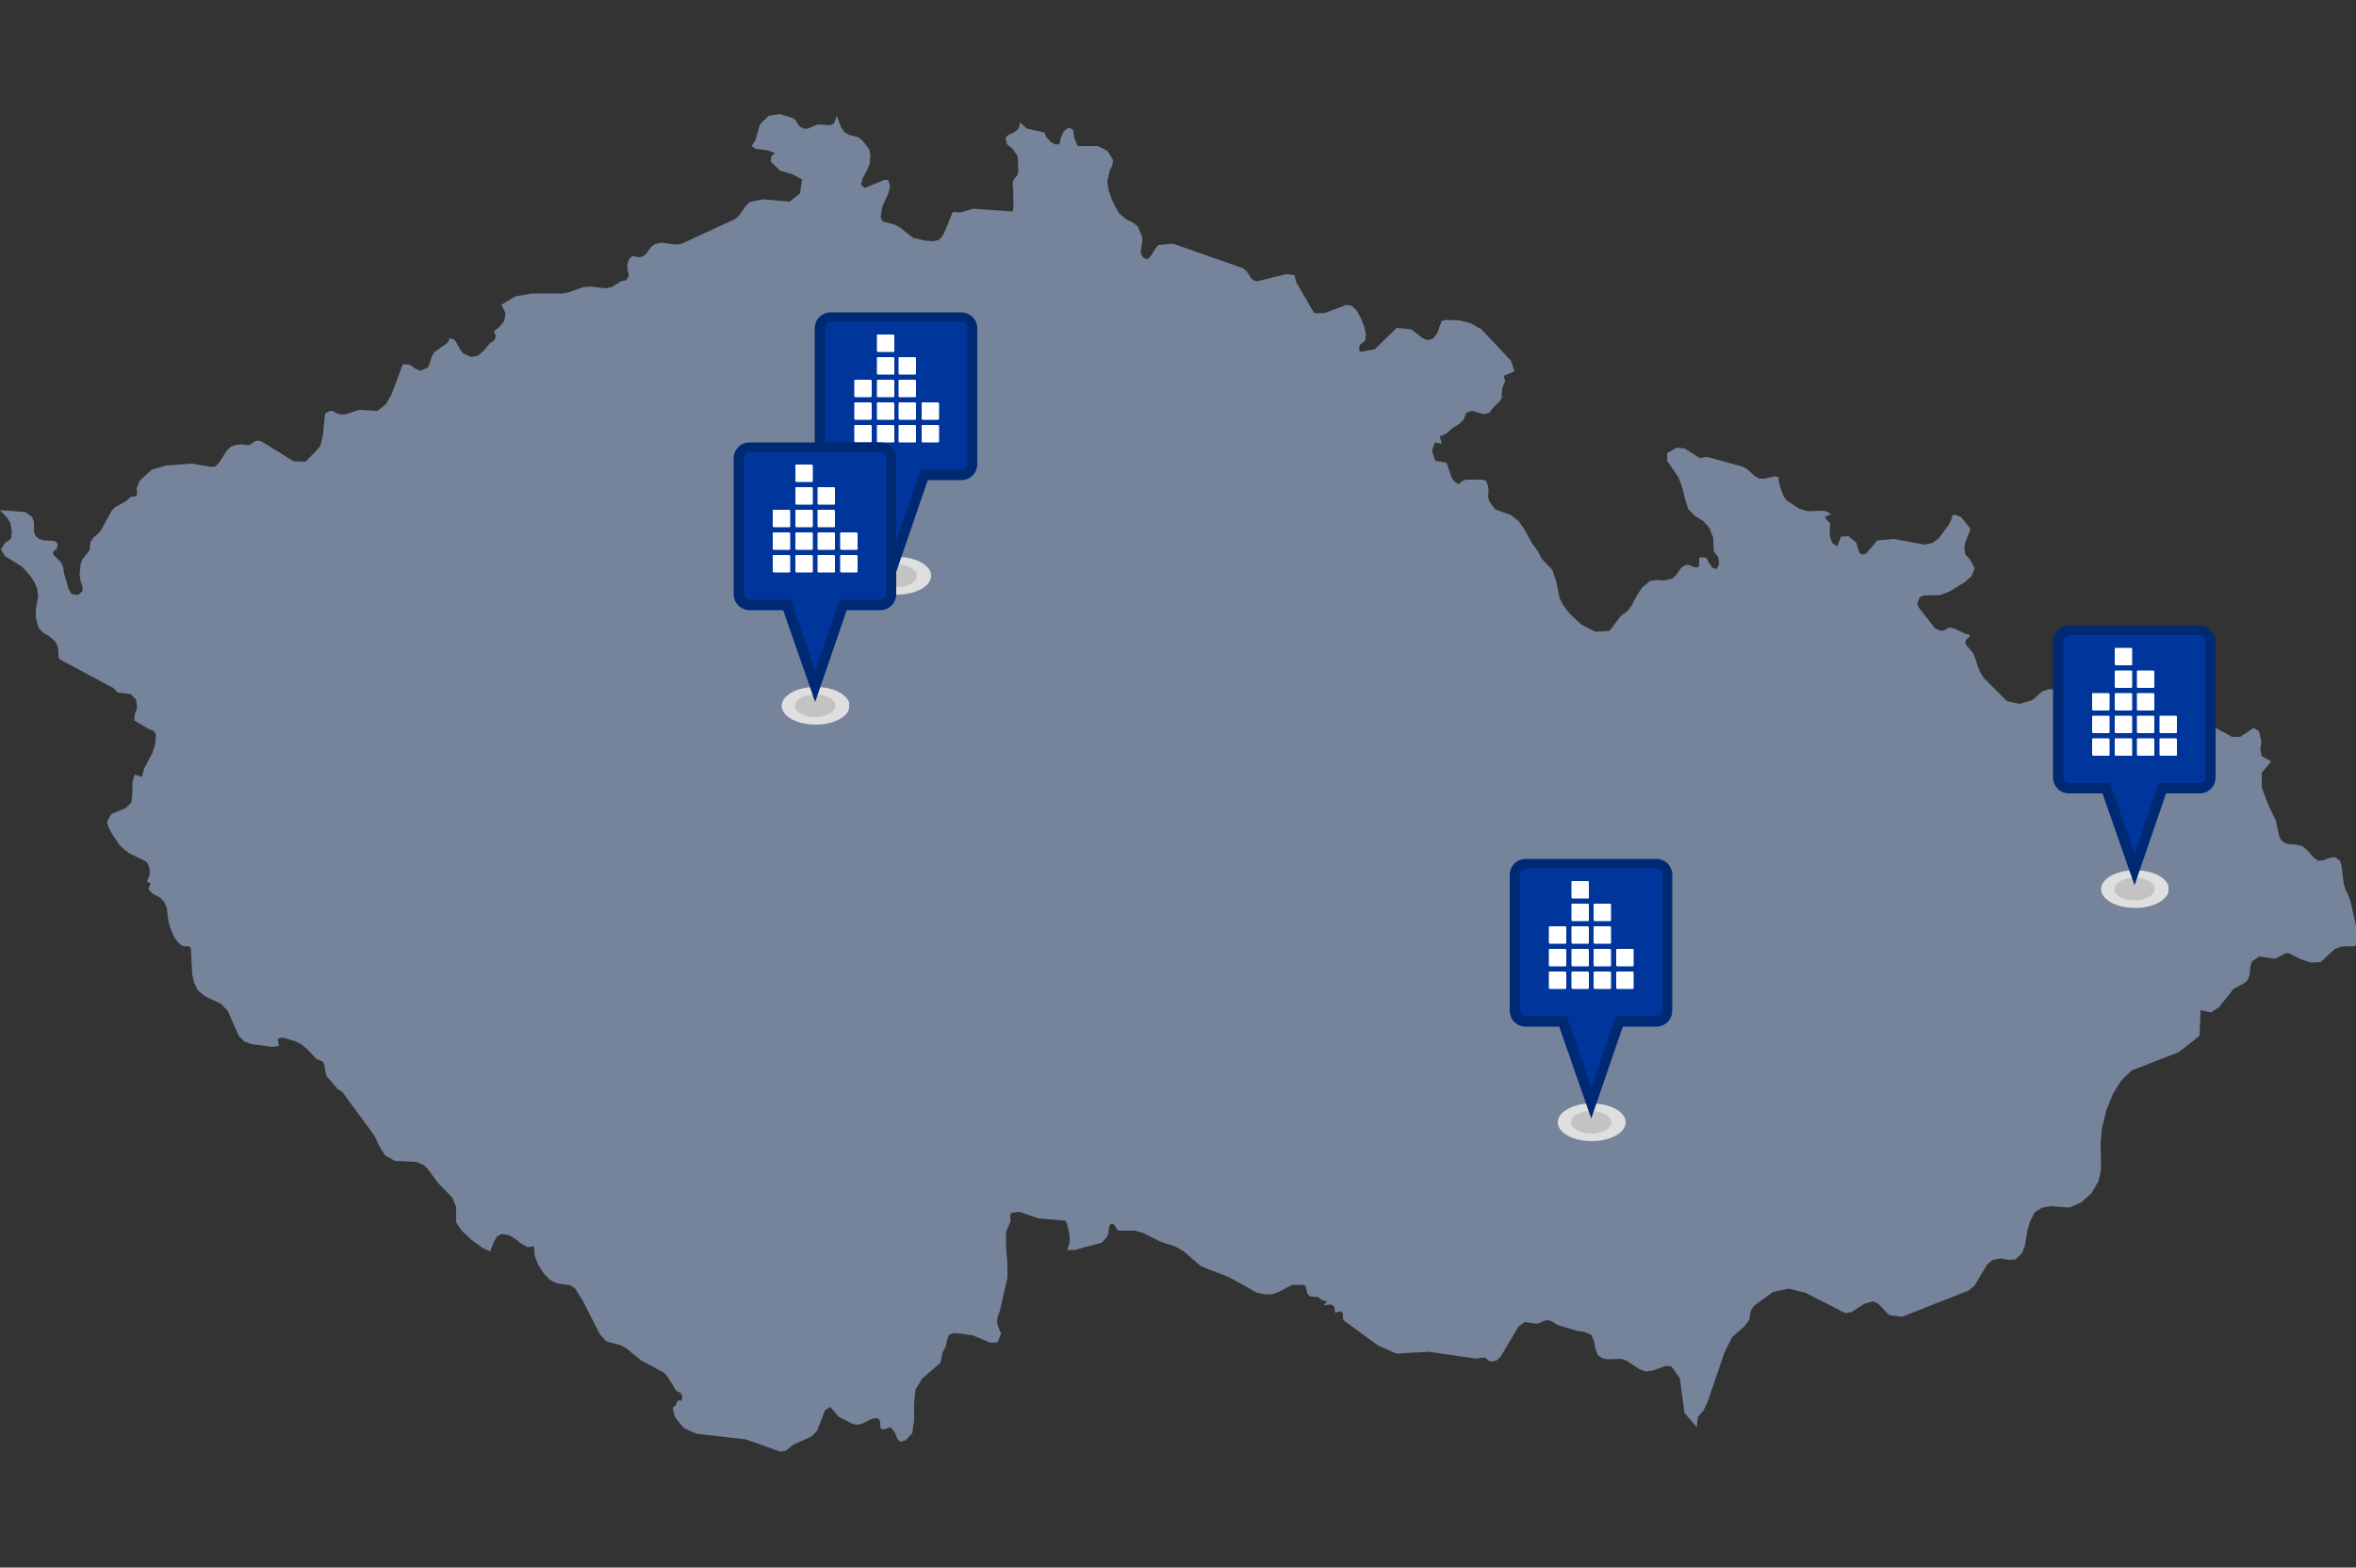<?xml version="1.0" encoding="utf-8"?>
<!-- Generator: Adobe Illustrator 29.5.1, SVG Export Plug-In . SVG Version: 9.03 Build 0)  -->
<svg version="1.0" id="Layer_1" xmlns="http://www.w3.org/2000/svg" xmlns:xlink="http://www.w3.org/1999/xlink" x="0px" y="0px"
	 viewBox="0 0 500 332.7" style="enable-background:new 0 0 500 332.7;" xml:space="preserve">
<rect x="0" y="0" width="500" height="332.7" fill="#333333" stroke="none"/>
<style type="text/css">
	.st0{fill:#76849B;}
	.st1{clip-path:url(#SVGID_00000154384411682812952590000001310879971303594121_);}
	.st2{enable-background:new    ;}
	.st3{clip-path:url(#SVGID_00000152249110024285698230000010831097205894522255_);}
	.st4{fill:#DFDFDF;}
	.st5{clip-path:url(#SVGID_00000167373146762747076720000010853481141769003159_);}
	.st6{fill:#C3C3C3;}
	.st7{fill:#00359B;}
	.st8{fill:#002974;}
	.st9{fill:#FFFFFF;}
	.st10{clip-path:url(#SVGID_00000094611967242429334220000006380059642548395952_);}
	.st11{clip-path:url(#SVGID_00000181088127197172724550000013679484181444174732_);}
	.st12{clip-path:url(#SVGID_00000181770127922590396190000007287469595522487734_);}
	.st13{clip-path:url(#SVGID_00000004540989612472882990000003047074689882813572_);}
	.st14{clip-path:url(#SVGID_00000024705137049888640610000000912967051274632888_);}
	.st15{clip-path:url(#SVGID_00000163072778975305820890000017966440897924603010_);}
	.st16{clip-path:url(#SVGID_00000144332151330471278790000010866657370002048438_);}
	.st17{clip-path:url(#SVGID_00000027570818070157485030000014597556135926605743_);}
	.st18{clip-path:url(#SVGID_00000116205779141019655620000016079977492265368503_);}
</style>
<g id="Czech_Republic">
	<path class="st0" d="M202.2,45l1.6,0.1l2.7-0.8l8.4,0.6l0.2-1l-0.1-4.1l-0.1-0.3l0-0.4l0.1-0.7l0.2-0.4l0.7-0.8l0.2-0.6l-0.1-3.4
		l-1.1-1.6l-1.2-1l-0.3-1.3h0l0.3-0.4l0.4-0.3l0.4-0.2l0.4-0.1l1.1-0.8l0.3-0.5l0.2-1l1.4,1.3l3.7,0.8l0.6,1.2l0.9,0.9l1,0.5
		l0.8-0.2l0.2-1.2v0l0.7-1.5l1-0.7l0.9,0.4l0.3,1.8l0.7,1.7L233,31l2,1l1.2,1.9l-0.1,1.1l-0.6,1.2l-0.5,2.2l0.2,1.7l0.7,2.1l0.9,1.9
		l0.8,1.3l1.5,1.2l1.3,0.6l1.1,0.9l0.9,2.2l0,1.1l-0.2,1.2l-0.1,1.1l0.5,1l0.9,0.3l0.1,0l0.8-0.9l0.7-1.2l0.7-0.9l3.1-0.3l14.8,5.2
		l0.8,0.6l1,1.5l0.5,0.5l0.8,0.2l6.1-1.5l1.8,0.2l0.2,0.8l0.2,0.7l3.7,6.4l0.5,0.2l2-0.1l4.4-1.7l1.2,0.2l1,1l1,1.8l0.6,1.6l0.4,1.6
		l-0.2,1.4l-1.1,0.9l-0.1,0.4l-0.1,0.4l0.1,0.4l0.2,0.3l3.1-0.6l4.6-4.5l3.1,0.3l2.3,1.8l1.1,0.5l1.2-0.3l0.9-1.1l0.5-1.5l0.5-1.2
		l1-0.2l2.7,0.1l2.4,0.6l2.3,1.3l6.3,6.7l0.7,2.2l-2.3,1l0.3,0.9v0.4l-0.2,0.3l-0.3,0.7l-0.1,0.6l-0.1,0.9l0,0.7l0.2-0.1l-0.6,0.9
		l-1.5,1.5l-0.7,1l-1.3,0.3l-2.4-0.7l-1.2,0.4l-0.6,1.5l-1.1,1l-1.3,0.8l-1.1,1l-0.4,0.2l-0.7,0.4l-0.5,0l0.4,1.3l0.1,0.4l-1.5-0.3
		l-0.6,1.8l0.7,2.1l2.4,0.4l1,3l0.4,0.7l0.9,0.8l0.5-0.1l0.5-0.5l0.9-0.3h3.4l0.7,0.2l0.5,1.1l0.1,1.1l-0.1,1.1l0.2,1l1.3,1.8
		l3.3,1.2l1.6,1.2l1.1,1.5l1.9,3.4l1.1,1.5l0.9,1.7l2.2,2.3l0.8,2.2l0.8,3.9l0.7,1.4l1.3,1.7l2.5,2.4l3.1,1.6l3-0.2l2.3-3.1l1.6-1.2
		l0.9-1.3l0.8-1.6l1.3-2l1.7-1.4l1.5-0.2l1.5,0.1l0.9-0.2l0.8-0.2l0.7-0.6l1.2-1.7l0.9-0.6l0.6,0l1.4,0.5l0.7,0l0.2-0.4l0-1.4
		l0.2-0.3l1.1,0l0.4,0.3l0.3,0.7l0.8,1.2l0.9,0.3l0.5-1l-0.1-1.5l-1-1.3l-0.1-2.8l-0.8-2.1l-1.3-1.5l-1.8-1.1l-1.4-1.4l-0.7-2.2
		l-0.6-2.5l-0.8-2.1l-2.4-3.5l0-1.6l2-1.2l1.7,0.2l2.1,1.3l1.1,0.7l1.7-0.2l7.6,2.1l0.8,0.5l1.7,1.5l0.9,0.5l1,0l2.3-0.5l0.9,0.3
		l-0.2,0.3l0.3,1.3l0.5,1.5l0.4,1l0.7,0.8l2.6,1.7l1.8,0.5l3.5-0.1l1.5,0.7l-1.4,0.6l0.2,0.4l0.3,0.4l0.3,0.3l0.3,0.3l-0.1,1.5
		l0.1,1.5l0.5,1.2l1,0.7l0.8-2.1l1.6-0.1l1.6,1.3l0.7,2.2l0.4,0.3l0.4,0.1l0.4-0.1l0.4-0.3l2.2-2.6l3.5-0.3l6.6,1.2l1.7-0.4l1.3-1
		l2.2-3l0.4-0.9l0.2-0.8l0.5-0.3l1.3,0.5l0.4,0.4l1.4,1.8l0.2,0.3l0,0.3l-0.1,0.3l-0.2,0.4l-0.8,2.2l-0.1,1.1l0.2,1.2l0.8,0.8
		l1.2,2.1l-0.7,1.7l-1.5,1.3l-3.1,1.9l-2,0.8l-3.6,0.1l-0.8,0.4l-0.5,1.2l0.2,0.8l3.6,4.6l1.2,0.5l0.7-0.1l0.6-0.4l0.8-0.2l1,0.3
		l2,1l1,0.2l0,0.1l0,0.1l0,0.1l0,0.1l-0.7,0.6l-0.2,0.6l0.2,0.7l0.7,0.7l0.8,1l0.5,1.3l0.4,1.4l0.6,1.4l0.8,1.2l4.8,4.8l2.7,0.6
		l2.7-0.8l2.2-1.9l1.3-0.4l3-0.1l2.4-0.7l0.4-0.5l-0.1-1.1l-0.5-0.8l-0.6,0L439,142l-0.4-0.2l-0.3-2.6l1.2,0.3l1,0.3l4.3,2.8
		l-0.5,2.1l1,1.1l4.7,0.9l1.1,0.6l2.3,2l0.9,0.4l1.7,0.4l0.9,0.7l0.3,0.6l0.5,1.8l0.4,0.8l1.5,1.2l1.1-0.2l2.1-1.8l-0.1-0.2
		l-0.1-0.1l-0.1-0.1h-0.2l3-0.4l2.9,1l5.5,3l1.7,0l2.9-1.9l1.1,0.7l0.5,2.1l-0.2,1.8l0.3,1.4l2,1.1l-2,2.4l0,3.1l1.3,3.5l1.7,3.6
		l0.7,3.3l0.5,0.9l1,0.7l2.3,0.2l1.1,0.3l1,0.8l1.5,1.7l0.9,0.6l1.1-0.1l1.2-0.5l1.2-0.2l1.1,0.8l0.3,0.9l0.5,3.9l0.3,1.1l0.9,2
		l0.3,1l1.1,4.9l0.2,2.4l-0.3,1.9l-3,0.1l-1.4,0.5l-3,2.8l-2.1,0.1l-2.1-0.7l-2.4-1.2l-0.5-0.1l-0.5,0.1l-2.1,1.1l-3.3-0.5l-1.5,1
		l-0.4,0.9l-0.2,2.1l-0.4,1l-0.6,0.6l-2.4,1.3l-3.1,3.9l-1.7,1.1l-2.2-0.5l-0.2,5.4l-1.7,1.4l-2.7,2.1l-10,3.9l-2.2,2.1l-1.8,2.9
		l-1.4,3.5l-0.9,3.7l-0.3,3l0,0.7l0.1,5l-0.5,2.5l-1.5,2.6l-2.2,2l-2.5,1.1l-4-0.3l-1.8,0.3l-1.6,1l-1,2l-0.5,1.7l-0.6,3.5l-0.6,1.5
		l-1.4,1.3l-1.4,0.1l-1.6-0.3l-1.8,0.3l-1.2,1l-2.6,4.4l-1.3,1.1l-14.2,5.6l-2.7-0.4l-2.3-2.4l-1.1-0.5l-1.8,0.5l-1.4,0.9l-1.4,0.9
		l-1.3,0.2l-8.4-4.3l-3.6-0.9l-3.3,0.7l-4,2.9l-0.7,1l-0.4,2.1l-1.1,1.4l-2.5,2.2L366,287l-3.7,10.8l-0.8,1.6l-1.2,1.4l-0.2,2.1
		l-2.6-3l-1-7.4l-1.8-2.5l-1.2-0.1l-2.8,1l-1.4,0.2l-1.4-0.5l-2.7-1.8l-1.1-0.4l-2.8,0.1l-1.2-0.2l-1-0.7l-0.5-1.3l-0.3-1.6
		l-0.6-1.4l-1.4-0.6l-1.4-0.2l-4.4-1.3l-1.3-0.8l-0.7-0.2l-0.7,0.1l-1.3,0.6l-0.8,0l-2.1-0.3l-1.3,0.9l-3.8,6.4l-0.8,0.8l-1.2,0.3
		l-0.4-0.1l-1-0.8l-1.5,0.2l-0.1,0.1l-10.3-1.5l-6.8,0.4l-3.9-1.7l-7.4-5.4l-0.1-0.6v-0.8l-0.4-0.5l-1.3,0.3l-0.1-1.2l-0.6-0.5
		l-0.8,0l-0.9,0.2l0.8-1l-0.6,0l-0.6-0.2l-0.8-0.6l-1.4-0.1l-0.5-0.2l-0.4-0.6l-0.3-1.4l-0.4-0.3l-2.3,0l-0.6,0.2l-2.6,1.4l-1.2,0.4
		h-1.7l-1.7-0.4l-5.7-3.2l-4.4-1.7l-1.7-0.7l-3.7-3.2l-1.6-0.9l-3.3-1.1l-3.6-1.8l-1.7-0.5l-3.5,0l-0.4-0.3l-0.3-0.6l-0.4-0.5
		l-0.6,0l-0.3,0.5l-0.2,1.5l-0.2,0.6l-1,1.2l-0.4,0.2l-5.6,1.5l-1.5,0l0.5-1.6l0-1.5l-0.3-1.5l-0.5-1.6l-5.8-0.5l-4.1-1.4l-1.6,0.2
		l-0.2,0.2l-0.1,0.4v0.5l0.1,0.6l-1,2.4l0,3.2l0.3,3.4l0,3.1l-1.6,7l-0.5,1.4l-0.1,0.8l0.1,0.7l0.3,0.9l0.3,0.7l0.2,0.2l-0.8,2
		l-1.5,0.1l-3.8-1.6l-3.9-0.5l-1.1,0.4l-0.4,1.1l-0.3,1.4l-0.7,1.3l-0.4,2.1l-3.9,3.4l-1.4,2.3l-0.3,3l0,3.4l-0.4,2.9l-0.3,0.3
		l-1.1,1.2L191,306l-0.6-0.7l-0.4-1.1l-0.8-1.1l-0.5-0.1l-1.1,0.4l-0.6-0.1l-0.2-0.5l0-0.7l-0.1-0.7l-0.5-0.4l-1.1,0.1l-2.2,1.1
		l-1.1,0.2l-0.9-0.2l-2.9-1.5l-1.8-2.1l-1.1,0.7l-1.7,4.4l-1.2,1.2l-3.8,1.7l-1.5,1.2l-0.6,0.2l-0.7,0.1l-7.3-2.6l-10.5-1.2
		l-2.5-1.1l-0.6-0.6l-1.3-1.6l-0.3-0.6l-0.3-1.5l0.1-0.3l0.4-0.2l0.5-1l0.2-0.2l0.4,0.1l0.3-0.1l0.1-0.7l-0.2-0.7l-0.4-0.3l-0.5-0.2
		l-0.4-0.4l-0.5-0.9l-1.2-1.9l-0.6-0.7l-5-2.7l-1.6-1.3l-1.3-1.1l-1.4-0.8l-3-0.8l-1.4-1.5l-3.6-7.1l-1.7-2.7l-1-0.6l-2.8-0.4
		l-1.4-0.7l-1.3-1.3l-1.2-1.8l-0.8-2l-0.2-2.1l-1.3,0.2l-1.3-0.7l-1.3-1l-1.3-0.8L107,262l-0.5-0.1l-1,0.5l-0.7,1.2l-0.8,2l-1.7-0.8
		l-2.3-1.7l-2.1-2l-1.1-1.7l0-3.2l-0.8-2l-3.1-3.2l-2.2-3l-0.9-0.8l-1.5-0.6l-4.5-0.2l-2.1-1.2l-1.2-1.9l-1-2.2l-6.9-9.4l-0.9-0.5
		l0,0l-2.4-2.8l-0.3-1.1l-0.1-1.1l-0.4-0.9l-1.3-0.5l-2.1-2.2l-1.1-0.9l-1.3-0.7l-2.8-0.8l-1,0.3l0.3,1.5l-1.4,0.2l-4.4-0.6
		l-1.5-0.5l-1.2-1.2l-2.4-5.4l-1.5-1.5l-3.4-1.6l-1.4-1.2l-0.8-1.6l-0.4-1.8l-0.2-3.7l-0.1-1.9l-0.5-0.4l-0.8,0.1l-0.8-0.3l-0.8-0.8
		l-0.6-0.9l-0.5-1l-0.5-1.4l-0.3-1.3l-0.3-2.5l-0.5-1.2l-0.8-0.9l-1.8-1l-0.8-0.9l0.1-0.3l0.4-0.9l-0.6-0.3l-0.2-0.2l0.6-1.4
		l-0.1-1.5l-0.6-1.2l-1-0.5l-2.5-1.2l-1.1-0.8l-1.1-1l-1.5-2.2l-0.8-1.5l-0.4-1.2l0.9-1.7l3.1-1.3l1.2-1.2l0.2-1.9l0-2.4l0.5-1.6
		l1.5,0.5l0.5-1.8l1.7-3.2l0.6-1.8l0.2-2.2l-0.5-0.8l-1.1-0.4l-3-1.8l0.1-1.2l0.5-1.5l-0.2-1.7l-1.2-1.2l-2.7-0.3l-1.1-1.1h-0.1
		l-11.2-6l-0.2-0.7l0-1l-0.2-1.2l-0.7-1.1l-1.1-0.9l-1.2-0.7l-1-1L7.6,131l0-1.7l0.5-2.6L7.9,125l-0.6-1.4l-0.8-1.3l-1.8-2L1,118
		l-0.8-1.4l0.9-1.4l0.8-0.5l0.5-0.5l0.1-1.5l-0.3-1.7l-0.6-1L0,108.3l1.9,0.1l3.5,0.3l1.4,1l0.4,1.1l0,2l0.3,0.9l0.8,0.7l1.1,0.3
		l2.1,0.1l0.5,0.3l0.2,0.4l0,0.5l-0.3,0.7l-0.1,0l-0.1,0l-0.1,0.1l-0.1,0.1l-0.2,0.2l-0.1,0.2l0.1,0.3l0.2,0.3l1.3,1.3l0.3,0.4
		l0.3,0.8l0.1,0.7l0.1,0.6l0.9,3.2l0.7,1.2l1.3,0.2l1-0.8v-1l-0.4-1.2l-0.2-1.4l0.2-2.1l0.4-1.1l1.5-1.9l0.2-1.8l0.6-0.9l0.8-0.6
		l0.8-0.9l2.3-4.2l0.8-0.8l2.2-1.2l0.9-0.8l0.3-0.2l0.7,0l0.3-0.2l0.2-0.4l0-0.5l-0.1-0.4l0-0.2l0.2-0.5l0.2-0.6l0.3-0.6l0.5-0.5
		l2-1.8l3-0.9l5.5-0.4l4,0.7l1-0.1l0.8-0.8l1.6-2.5l0.9-0.9l1.2-0.4l1.2-0.1l1.3,0.2l0.5-0.2l1-0.7l0.7-0.1l0.6,0.2l6.8,4.2l2.5,0.1
		l0.6-0.6l1.6-1.6l1-1.2l0.5-2.1l0.5-4.7l0.6-0.4l0.6-0.2l0.6,0.1l0.6,0.4l0.6,0.2l0.7,0.1l0.7-0.1l0.7-0.2h0l0,0l2.1-0.7l3.9,0.2
		l1.8-1.4l1.1-1.9l2.5-6.6l1.4,0.1l1.2,0.8l1.2,0.5l1.6-0.8l0.8-2.4l0.4-0.7l2.8-2l0.4-0.5l0-0.4l0.2-0.1l0.9,0.3l0.4,0.5l1,1.8
		l0.5,0.6l1.7,0.8l1.4-0.3l1.3-1.1l1.3-1.6l0.7-0.4l0.4-0.5l0.1-0.7l-0.4-0.9l1.2-0.9l1-1.3l0.3-1.6l-0.9-1.8l3-1.8l3.4-0.6l6.6,0
		l1.4-0.3l2.8-1l1.6-0.2l3.4,0.4l1.3-0.3l2.1-1.3l0.5,0l0.4-0.2l0.5-0.7l0-0.6l-0.2-0.8l-0.1-1l0.3-1.1l0.7-0.8l0.6,0l0.7,0.2
		l0.9-0.1l0.8-0.6l1.1-1.5l0.8-0.6l1.4-0.3l2.7,0.4l1.4-0.1l11.5-5.3l0.9-0.8l1.4-2l0.8-0.8l2.7-0.6l5.8,0.5l2.2-1.8l0.4-2.9l-2-1.1
		l-2.7-0.8l-1.9-1.9l0.1-1.2l0.6-0.4l0.1-0.2l-1.5-0.6l-2.5-0.3l-0.9-0.6l0.8-1.2l1-3.4l1.8-1.8l2.4-0.4l2.8,0.9l0.6,0.5l0.4,0.7
		l0.5,0.6l0.8,0.4l0.8,0l2.1-0.9l2.7,0.2l0.8-0.4l0.6-1.6l0.4,1l0.2,0.7l0.3,0.7l0.7,1l0.9,0.6l2,0.5l0.9,0.7l0.9,1.1l0.6,0.9
		l0.2,1.1l-0.1,1.8l-0.6,1.4l-0.9,1.7l-0.4,1.4l0.8,0.7l4.1-1.7l0.9,0l0.4,1.3l-0.4,1.6l-1.3,2.9l-0.3,2.1l0.4,0.9l2.6,0.7l1.1,0.6
		l2.8,2.2l2.7,0.6l1.6,0.1l1.2-0.3l0.7-0.8l0.7-1.4L202.2,45z"/>
</g>
<g>
	<g>
		<defs>
			<rect id="SVGID_1_" x="172.9" y="66.2" width="34.5" height="60"/>
		</defs>
		<clipPath id="SVGID_00000176026604234923428460000004213620419148701853_">
			<use xlink:href="#SVGID_1_"  style="overflow:visible;"/>
		</clipPath>
		<g style="clip-path:url(#SVGID_00000176026604234923428460000004213620419148701853_);">
			<g id="Group_2174-4">
				<g id="Group_2170-4" class="st2">
					<g id="Group_2169-4">
						<g>
							<g>
								<defs>
									<rect id="SVGID_00000150815632632313122830000007643881711773517955_" x="183.1" y="118.2" width="14.4" height="8"/>
								</defs>
								<clipPath id="SVGID_00000112601003771402874410000007304557284221453716_">
									<use xlink:href="#SVGID_00000150815632632313122830000007643881711773517955_"  style="overflow:visible;"/>
								</clipPath>
								<g style="clip-path:url(#SVGID_00000112601003771402874410000007304557284221453716_);">
									<g id="Group_2168-4">
										<path id="Path_2766-4" class="st4" d="M197.6,122.2c0,2.2-3.2,4-7.2,4s-7.2-1.8-7.2-4s3.2-4,7.2-4S197.6,120,197.6,122.2"
											/>
									</g>
								</g>
							</g>
						</g>
					</g>
				</g>
				<g id="Group_2173-4" class="st2">
					<g id="Group_2172-4">
						<g>
							<g>
								<defs>
									<rect id="SVGID_00000142898882692444206530000018129082285869676965_" x="185.9" y="119.8" width="8.7" height="4.8"/>
								</defs>
								<clipPath id="SVGID_00000135665883213388648960000003807568691836145831_">
									<use xlink:href="#SVGID_00000142898882692444206530000018129082285869676965_"  style="overflow:visible;"/>
								</clipPath>
								<g style="clip-path:url(#SVGID_00000135665883213388648960000003807568691836145831_);">
									<g id="Group_2171-4">
										<path id="Path_2767-4" class="st6" d="M194.6,122.2c0,1.3-1.9,2.4-4.3,2.4c-2.4,0-4.3-1.1-4.3-2.4s1.9-2.4,4.3-2.4
											S194.6,120.9,194.6,122.2"/>
									</g>
								</g>
							</g>
						</g>
					</g>
				</g>
				<path id="Path_2768-4" class="st7" d="M204.1,67.3h-27.7c-1.3,0-2.4,1.1-2.4,2.4l0,0v28.8c0,1.3,1.1,2.4,2.4,2.4h7.8l6,17.3
					l6-17.3h7.8c1.3,0,2.4-1.1,2.4-2.4l0,0V69.7C206.4,68.3,205.4,67.3,204.1,67.3L204.1,67.3"/>
				<path id="Path_2769-4" class="st8" d="M190.2,121.4l-6.8-19.5h-7.1c-1.9,0-3.4-1.5-3.4-3.4V69.7c0-1.9,1.5-3.4,3.4-3.4H204
					c1.9,0,3.4,1.5,3.4,3.4v28.8c0,1.9-1.5,3.4-3.4,3.4h-7.1L190.2,121.4z M176.4,68.3c-0.7,0-1.3,0.6-1.3,1.3v28.8
					c0,0.7,0.6,1.3,1.3,1.3h8.6l5.2,15.1l5.2-15.1h8.6c0.7,0,1.3-0.6,1.3-1.3V69.6c0-0.7-0.6-1.3-1.3-1.3L176.4,68.3L176.4,68.3z"/>
				<path id="Path_2770-4" class="st9" d="M184.8,93.9h-3.3c0,0-0.2-0.1-0.2-0.2v-3.3c0-0.1,0-0.2,0.2-0.2h3.3c0,0,0.2,0.1,0.2,0.2
					l0,0v3.3C184.9,93.8,184.9,93.9,184.8,93.9L184.8,93.9"/>
				<path id="Path_2771-4" class="st9" d="M189.6,93.9h-3.3c0,0-0.2-0.1-0.2-0.2l0,0v-3.3c0-0.1,0-0.2,0.2-0.2h3.3
					c0,0,0.2,0.1,0.2,0.2l0,0v3.3C189.8,93.8,189.8,93.9,189.6,93.9L189.6,93.9"/>
				<path id="Path_2772-4" class="st9" d="M194.2,93.9h-3.3c0,0-0.2-0.1-0.2-0.2l0,0v-3.3c0-0.1,0-0.2,0.2-0.2h3.3
					c0,0,0.2,0.1,0.2,0.2l0,0v3.3C194.4,93.8,194.4,93.9,194.2,93.9L194.2,93.9"/>
				<path id="Path_2773-4" class="st9" d="M199.1,93.9h-3.3c0,0-0.2-0.1-0.2-0.2l0,0v-3.3c0-0.1,0-0.2,0.2-0.2h3.3
					c0,0,0.2,0.1,0.2,0.2l0,0v3.3C199.2,93.8,199.2,93.9,199.1,93.9L199.1,93.9"/>
				<path id="Path_2774-4" class="st9" d="M184.8,89.1h-3.3c0,0-0.2-0.1-0.2-0.2v-3.3c0-0.1,0-0.2,0.2-0.2h3.3c0,0,0.2,0.1,0.2,0.2
					l0,0v3.3C184.9,88.9,184.9,89.1,184.8,89.1L184.8,89.1"/>
				<path id="Path_2775-4" class="st9" d="M189.6,89.1h-3.3c0,0-0.2-0.1-0.2-0.2l0,0v-3.3c0-0.1,0-0.2,0.2-0.2h3.3
					c0,0,0.2,0.1,0.2,0.2v3.3C189.8,88.9,189.8,89.1,189.6,89.1L189.6,89.1"/>
				<path id="Path_2776-4" class="st9" d="M194.2,89.1h-3.3c0,0-0.2-0.1-0.2-0.2l0,0v-3.3c0-0.1,0-0.2,0.2-0.2h3.3
					c0,0,0.2,0.1,0.2,0.2v3.3C194.4,88.9,194.4,89.1,194.2,89.1L194.2,89.1"/>
				<path id="Path_2777-4" class="st9" d="M199.1,89.1h-3.3c0,0-0.2-0.1-0.2-0.2l0,0v-3.3c0-0.1,0-0.2,0.2-0.2h3.3
					c0,0,0.2,0.1,0.2,0.2v3.3C199.2,88.9,199.2,89.1,199.1,89.1L199.1,89.1"/>
				<path id="Path_2778-4" class="st9" d="M184.8,84.3h-3.3c0,0-0.2-0.1-0.2-0.2l0,0v-3.3c0-0.1,0-0.2,0.2-0.2h3.3
					c0,0,0.2,0.1,0.2,0.2l0,0v3.3C184.9,84.1,184.9,84.3,184.8,84.3L184.8,84.3"/>
				<path id="Path_2779-4" class="st9" d="M189.6,84.3h-3.3c0,0-0.2-0.1-0.2-0.2l0,0v-3.3c0-0.1,0-0.2,0.2-0.2h3.3
					c0,0,0.2,0.1,0.2,0.2l0,0v3.3C189.8,84.1,189.8,84.3,189.6,84.3L189.6,84.3"/>
				<path id="Path_2780-4" class="st9" d="M194.2,84.3h-3.3c0,0-0.2-0.1-0.2-0.2l0,0v-3.3c0-0.1,0-0.2,0.2-0.2h3.3
					c0,0,0.2,0.1,0.2,0.2l0,0v3.3C194.4,84.1,194.4,84.3,194.2,84.3L194.2,84.3"/>
				<path id="Path_2781-4" class="st9" d="M189.6,79.5h-3.3c0,0-0.2-0.1-0.2-0.2l0,0V76c0-0.1,0-0.2,0.2-0.2h3.3
					c0,0,0.2,0.1,0.2,0.2l0,0v3.3C189.8,79.3,189.8,79.5,189.6,79.5L189.6,79.5"/>
				<path id="Path_2782-4" class="st9" d="M189.6,74.7h-3.3c0,0-0.2-0.1-0.2-0.2v-3.3c0-0.1,0-0.2,0.2-0.2h3.3c0,0,0.2,0.1,0.2,0.2
					l0,0v3.3C189.8,74.7,189.8,74.7,189.6,74.7"/>
				<path id="Path_2783-4" class="st9" d="M194.2,79.5h-3.3c0,0-0.2-0.1-0.2-0.2l0,0V76c0-0.1,0-0.2,0.2-0.2h3.3
					c0,0,0.2,0.1,0.2,0.2l0,0v3.3C194.4,79.3,194.4,79.5,194.2,79.5L194.2,79.5"/>
			</g>
		</g>
	</g>
</g>
<g>
	<g>
		<defs>
			<rect id="SVGID_00000092422293574391095740000010171977700696921735_" x="320.4" y="182.2" width="34.5" height="60"/>
		</defs>
		<clipPath id="SVGID_00000103980095923369352580000013729935322352495260_">
			<use xlink:href="#SVGID_00000092422293574391095740000010171977700696921735_"  style="overflow:visible;"/>
		</clipPath>
		<g style="clip-path:url(#SVGID_00000103980095923369352580000013729935322352495260_);">
			<g id="Group_2174-4_00000034795065296671836890000003854291371324693398_">
				<g id="Group_2170-4_00000129192105087598568100000014368494970173689238_" class="st2">
					<g id="Group_2169-4_00000000925259734580256170000009519818978776232070_">
						<g>
							<g>
								<defs>
									<rect id="SVGID_00000037680936699953462590000009611566465667310977_" x="330.5" y="234.2" width="14.4" height="8"/>
								</defs>
								<clipPath id="SVGID_00000103974377425084524570000015345560359022492546_">
									<use xlink:href="#SVGID_00000037680936699953462590000009611566465667310977_"  style="overflow:visible;"/>
								</clipPath>
								<g style="clip-path:url(#SVGID_00000103974377425084524570000015345560359022492546_);">
									<g id="Group_2168-4_00000085246064006472927990000007248752472925130940_">
										<path id="Path_2766-4_00000154410343435060310340000010989070009410647938_" class="st4" d="M345,238.2c0,2.2-3.2,4-7.2,4
											s-7.2-1.8-7.2-4s3.2-4,7.2-4S345,236,345,238.2"/>
									</g>
								</g>
							</g>
						</g>
					</g>
				</g>
				<g id="Group_2173-4_00000117662263944487866590000012405065280692239771_" class="st2">
					<g id="Group_2172-4_00000096055237472448917400000015476838016739484580_">
						<g>
							<g>
								<defs>
									<rect id="SVGID_00000168079904762848363640000006372993275057128367_" x="333.3" y="235.8" width="8.7" height="4.8"/>
								</defs>
								<clipPath id="SVGID_00000156573337430720509400000004607485975328303232_">
									<use xlink:href="#SVGID_00000168079904762848363640000006372993275057128367_"  style="overflow:visible;"/>
								</clipPath>
								<g style="clip-path:url(#SVGID_00000156573337430720509400000004607485975328303232_);">
									<g id="Group_2171-4_00000103238929831924874450000000282289369036425861_">
										<path id="Path_2767-4_00000152238981664779920340000007312832875070401207_" class="st6" d="M342,238.2
											c0,1.3-1.9,2.4-4.3,2.4c-2.4,0-4.3-1.1-4.3-2.4s1.9-2.4,4.3-2.4C340.1,235.8,342,236.9,342,238.2"/>
									</g>
								</g>
							</g>
						</g>
					</g>
				</g>
				<path id="Path_2768-4_00000163048249036841916080000013909272229641707421_" class="st7" d="M351.5,183.3h-27.7
					c-1.3,0-2.4,1.1-2.4,2.4l0,0v28.8c0,1.3,1.1,2.4,2.4,2.4h7.8l6,17.3l6-17.3h7.8c1.3,0,2.4-1.1,2.4-2.4l0,0v-28.8
					C353.8,184.3,352.8,183.3,351.5,183.3L351.5,183.3"/>
				<path id="Path_2769-4_00000114753921061591017310000013846564391839708828_" class="st8" d="M337.7,237.4l-6.8-19.5h-7.1
					c-1.9,0-3.4-1.5-3.4-3.4v-28.8c0-1.9,1.5-3.4,3.4-3.4h27.7c1.9,0,3.4,1.5,3.4,3.4v28.8c0,1.9-1.5,3.4-3.4,3.4h-7.1L337.7,237.4z
					 M323.9,184.3c-0.7,0-1.3,0.6-1.3,1.3v28.8c0,0.7,0.6,1.3,1.3,1.3h8.6l5.2,15.1l5.2-15.1h8.6c0.7,0,1.3-0.6,1.3-1.3v-28.8
					c0-0.7-0.6-1.3-1.3-1.3H323.9z"/>
				<path id="Path_2770-4_00000057838329196690784370000017243791302015664548_" class="st9" d="M332.2,209.9h-3.3
					c0,0-0.2-0.1-0.2-0.2v-3.3c0-0.1,0-0.2,0.2-0.2h3.3c0,0,0.2,0.1,0.2,0.2l0,0v3.3C332.4,209.8,332.4,209.9,332.2,209.9
					L332.2,209.9"/>
				<path id="Path_2771-4_00000135661680178864543800000006928153805501272196_" class="st9" d="M337,209.9h-3.3
					c0,0-0.2-0.1-0.2-0.2l0,0v-3.3c0-0.1,0-0.2,0.2-0.2h3.3c0,0,0.2,0.1,0.2,0.2l0,0v3.3C337.2,209.8,337.2,209.9,337,209.9
					L337,209.9"/>
				<path id="Path_2772-4_00000061432033957217832620000017529364387533775543_" class="st9" d="M341.7,209.9h-3.3
					c0,0-0.2-0.1-0.2-0.2l0,0v-3.3c0-0.1,0-0.2,0.2-0.2h3.3c0,0,0.2,0.1,0.2,0.2l0,0v3.3C341.9,209.8,341.9,209.9,341.7,209.9
					L341.7,209.9"/>
				<path id="Path_2773-4_00000090254588261958302620000007925158469545484982_" class="st9" d="M346.5,209.9h-3.3
					c0,0-0.2-0.1-0.2-0.2l0,0v-3.3c0-0.1,0-0.2,0.2-0.2h3.3c0,0,0.2,0.1,0.2,0.2l0,0v3.3C346.7,209.8,346.7,209.9,346.5,209.9
					L346.5,209.9"/>
				<path id="Path_2774-4_00000103972171935253203910000016555758747767492259_" class="st9" d="M332.2,205.1h-3.3
					c0,0-0.2-0.1-0.2-0.2v-3.3c0-0.1,0-0.2,0.2-0.2h3.3c0,0,0.2,0.1,0.2,0.2l0,0v3.3C332.4,204.9,332.4,205.1,332.2,205.1
					L332.2,205.1"/>
				<path id="Path_2775-4_00000025423923738584554500000014051126304176299951_" class="st9" d="M337,205.1h-3.3
					c0,0-0.2-0.1-0.2-0.2l0,0v-3.3c0-0.1,0-0.2,0.2-0.2h3.3c0,0,0.2,0.1,0.2,0.2v3.3C337.2,204.9,337.2,205.1,337,205.1L337,205.1"
					/>
				<path id="Path_2776-4_00000018215249593946606880000009943356383180347801_" class="st9" d="M341.7,205.1h-3.3
					c0,0-0.2-0.1-0.2-0.2l0,0v-3.3c0-0.1,0-0.2,0.2-0.2h3.3c0,0,0.2,0.1,0.2,0.2v3.3C341.9,204.9,341.9,205.1,341.7,205.1
					L341.7,205.1"/>
				<path id="Path_2777-4_00000000215031454580762370000012494144657662001814_" class="st9" d="M346.5,205.1h-3.3
					c0,0-0.2-0.1-0.2-0.2l0,0v-3.3c0-0.1,0-0.2,0.2-0.2h3.3c0,0,0.2,0.1,0.2,0.2v3.3C346.7,204.9,346.7,205.1,346.5,205.1
					L346.5,205.1"/>
				<path id="Path_2778-4_00000023254079295589840780000002963314368962930828_" class="st9" d="M332.2,200.3h-3.3
					c0,0-0.2-0.1-0.2-0.2l0,0v-3.3c0-0.1,0-0.2,0.2-0.2h3.3c0,0,0.2,0.1,0.2,0.2l0,0v3.3C332.4,200.1,332.4,200.3,332.2,200.3
					L332.2,200.3"/>
				<path id="Path_2779-4_00000054986048144768176930000012625387093544017548_" class="st9" d="M337,200.3h-3.3
					c0,0-0.2-0.1-0.2-0.2l0,0v-3.3c0-0.1,0-0.2,0.2-0.2h3.3c0,0,0.2,0.1,0.2,0.2l0,0v3.3C337.2,200.1,337.2,200.3,337,200.3
					L337,200.3"/>
				<path id="Path_2780-4_00000146480803863717187400000009005697987563634873_" class="st9" d="M341.7,200.3h-3.3
					c0,0-0.2-0.1-0.2-0.2l0,0v-3.3c0-0.1,0-0.2,0.2-0.2h3.3c0,0,0.2,0.1,0.2,0.2l0,0v3.3C341.9,200.1,341.9,200.3,341.7,200.3
					L341.7,200.3"/>
				<path id="Path_2781-4_00000106139137548203113500000012986089501345829269_" class="st9" d="M337,195.5h-3.3
					c0,0-0.2-0.1-0.2-0.2l0,0V192c0-0.1,0-0.2,0.2-0.2h3.3c0,0,0.2,0.1,0.2,0.2l0,0v3.3C337.2,195.3,337.2,195.5,337,195.5
					L337,195.5"/>
				<path id="Path_2782-4_00000008829882569367926090000002714576779591489696_" class="st9" d="M337,190.7h-3.3
					c0,0-0.2-0.1-0.2-0.2v-3.3c0-0.1,0-0.2,0.2-0.2h3.3c0,0,0.2,0.1,0.2,0.2l0,0v3.3C337.2,190.7,337.2,190.7,337,190.7"/>
				<path id="Path_2783-4_00000032640381798588940590000011832912335325637260_" class="st9" d="M341.7,195.5h-3.3
					c0,0-0.2-0.1-0.2-0.2l0,0V192c0-0.1,0-0.2,0.2-0.2h3.3c0,0,0.2,0.1,0.2,0.2l0,0v3.3C341.9,195.3,341.9,195.5,341.7,195.5
					L341.7,195.5"/>
			</g>
		</g>
	</g>
</g>
<g>
	<g>
		<defs>
			<rect id="SVGID_00000063615070160677058460000008877267028826863249_" x="155.7" y="93.8" width="34.5" height="60"/>
		</defs>
		<clipPath id="SVGID_00000033332634898633404100000010171512491918461067_">
			<use xlink:href="#SVGID_00000063615070160677058460000008877267028826863249_"  style="overflow:visible;"/>
		</clipPath>
		<g style="clip-path:url(#SVGID_00000033332634898633404100000010171512491918461067_);">
			<g id="Group_2174-4_00000128483931853533434230000008074806624724362647_">
				<g id="Group_2170-4_00000080890007769521849170000004618977351712090777_" class="st2">
					<g id="Group_2169-4_00000150808006193416686190000011449259989563066041_">
						<g>
							<g>
								<defs>
									<rect id="SVGID_00000096765856243065104180000017584908757950490808_" x="165.8" y="145.8" width="14.4" height="8"/>
								</defs>
								<clipPath id="SVGID_00000162313193133133515510000002180774882512829351_">
									<use xlink:href="#SVGID_00000096765856243065104180000017584908757950490808_"  style="overflow:visible;"/>
								</clipPath>
								<g style="clip-path:url(#SVGID_00000162313193133133515510000002180774882512829351_);">
									<g id="Group_2168-4_00000001627396125777260440000008998368820694133138_">
										<path id="Path_2766-4_00000074439374821851885610000005540314549937413288_" class="st4" d="M180.3,149.8
											c0,2.2-3.2,4-7.2,4s-7.2-1.8-7.2-4c0-2.2,3.2-4,7.2-4S180.3,147.6,180.3,149.8"/>
									</g>
								</g>
							</g>
						</g>
					</g>
				</g>
				<g id="Group_2173-4_00000034086627336773556280000008505515737716514712_" class="st2">
					<g id="Group_2172-4_00000114772881165623512330000008585329298595054270_">
						<g>
							<g>
								<defs>
									<rect id="SVGID_00000063611490258202733990000009893843770616604563_" x="168.6" y="147.4" width="8.7" height="4.8"/>
								</defs>
								<clipPath id="SVGID_00000090987038245001516020000014552603117794115721_">
									<use xlink:href="#SVGID_00000063611490258202733990000009893843770616604563_"  style="overflow:visible;"/>
								</clipPath>
								<g style="clip-path:url(#SVGID_00000090987038245001516020000014552603117794115721_);">
									<g id="Group_2171-4_00000079480675573452661150000014631565561231073955_">
										<path id="Path_2767-4_00000014604856845650608020000013826156931701178303_" class="st6" d="M177.3,149.8
											c0,1.3-1.9,2.4-4.3,2.4c-2.4,0-4.3-1.1-4.3-2.4s1.9-2.4,4.3-2.4C175.4,147.4,177.3,148.5,177.3,149.8"/>
									</g>
								</g>
							</g>
						</g>
					</g>
				</g>
				<path id="Path_2768-4_00000036943040427647429500000018238437210309334194_" class="st7" d="M186.8,94.9h-27.7
					c-1.3,0-2.4,1.1-2.4,2.4l0,0v28.8c0,1.3,1.1,2.4,2.4,2.4h7.8l6,17.3l6-17.3h7.8c1.3,0,2.4-1.1,2.4-2.4l0,0V97.3
					C189.1,95.9,188.1,94.9,186.8,94.9L186.8,94.9"/>
				<path id="Path_2769-4_00000127756739556452698210000016363239303766472880_" class="st8" d="M173,149l-6.8-19.5h-7.1
					c-1.9,0-3.4-1.5-3.4-3.4V97.3c0-1.9,1.5-3.4,3.4-3.4h27.7c1.9,0,3.4,1.5,3.4,3.4v28.8c0,1.9-1.5,3.4-3.4,3.4h-7.1L173,149z
					 M159.2,95.9c-0.7,0-1.3,0.6-1.3,1.3V126c0,0.7,0.6,1.3,1.3,1.3h8.6l5.2,15.1l5.2-15.1h8.6c0.7,0,1.3-0.6,1.3-1.3V97.2
					c0-0.7-0.6-1.3-1.3-1.3C186.8,95.9,159.2,95.9,159.2,95.9z"/>
				<path id="Path_2770-4_00000107581598381924967070000009921331952695738242_" class="st9" d="M167.5,121.5h-3.3
					c0,0-0.2-0.1-0.2-0.2V118c0-0.1,0-0.2,0.2-0.2h3.3c0,0,0.2,0.1,0.2,0.2l0,0v3.3C167.7,121.4,167.7,121.5,167.5,121.5
					L167.5,121.5"/>
				<path id="Path_2771-4_00000127009706564973098900000011427115881794560431_" class="st9" d="M172.3,121.5H169
					c0,0-0.2-0.1-0.2-0.2l0,0V118c0-0.1,0-0.2,0.2-0.2h3.3c0,0,0.2,0.1,0.2,0.2l0,0v3.3C172.5,121.4,172.5,121.5,172.3,121.5
					L172.3,121.5"/>
				<path id="Path_2772-4_00000183929599007388670400000002776325419146198689_" class="st9" d="M177,121.5h-3.3
					c0,0-0.2-0.1-0.2-0.2l0,0V118c0-0.1,0-0.2,0.2-0.2h3.3c0,0,0.2,0.1,0.2,0.2l0,0v3.3C177.2,121.4,177.2,121.5,177,121.5
					L177,121.5"/>
				<path id="Path_2773-4_00000016032930390279632490000010428457741726360504_" class="st9" d="M181.8,121.5h-3.3
					c0,0-0.2-0.1-0.2-0.2l0,0V118c0-0.1,0-0.2,0.2-0.2h3.3c0,0,0.2,0.1,0.2,0.2l0,0v3.3C182,121.4,182,121.5,181.8,121.5
					L181.8,121.5"/>
				<path id="Path_2774-4_00000057110260763924346670000003958133876596305835_" class="st9" d="M167.5,116.7h-3.3
					c0,0-0.2-0.1-0.2-0.2v-3.3c0-0.1,0-0.2,0.2-0.2h3.3c0,0,0.2,0.1,0.2,0.2l0,0v3.3C167.7,116.5,167.7,116.7,167.5,116.7
					L167.5,116.7"/>
				<path id="Path_2775-4_00000079475888798584323830000018337202308250378372_" class="st9" d="M172.3,116.7H169
					c0,0-0.2-0.1-0.2-0.2l0,0v-3.3c0-0.1,0-0.2,0.2-0.2h3.3c0,0,0.2,0.1,0.2,0.2v3.3C172.5,116.5,172.5,116.7,172.3,116.7
					L172.3,116.7"/>
				<path id="Path_2776-4_00000060029017078195910220000008491003340304019089_" class="st9" d="M177,116.7h-3.3
					c0,0-0.2-0.1-0.2-0.2l0,0v-3.3c0-0.1,0-0.2,0.2-0.2h3.3c0,0,0.2,0.1,0.2,0.2v3.3C177.2,116.5,177.2,116.7,177,116.7L177,116.7"
					/>
				<path id="Path_2777-4_00000147911243779109466700000001029452567295166118_" class="st9" d="M181.8,116.7h-3.3
					c0,0-0.2-0.1-0.2-0.2l0,0v-3.3c0-0.1,0-0.2,0.2-0.2h3.3c0,0,0.2,0.1,0.2,0.2v3.3C182,116.5,182,116.7,181.8,116.7L181.8,116.7"
					/>
				<path id="Path_2778-4_00000066480019377710484650000001722930772697702808_" class="st9" d="M167.5,111.9h-3.3
					c0,0-0.2-0.1-0.2-0.2l0,0v-3.3c0-0.1,0-0.2,0.2-0.2h3.3c0,0,0.2,0.1,0.2,0.2l0,0v3.3C167.7,111.7,167.7,111.9,167.5,111.9
					L167.5,111.9"/>
				<path id="Path_2779-4_00000112631142674984228060000004917915939492203190_" class="st9" d="M172.3,111.9H169
					c0,0-0.2-0.1-0.2-0.2l0,0v-3.3c0-0.1,0-0.2,0.2-0.2h3.3c0,0,0.2,0.1,0.2,0.2l0,0v3.3C172.5,111.7,172.5,111.9,172.3,111.9
					L172.3,111.9"/>
				<path id="Path_2780-4_00000109710604628570179500000004644977006901488785_" class="st9" d="M177,111.9h-3.3
					c0,0-0.2-0.1-0.2-0.2l0,0v-3.3c0-0.1,0-0.2,0.2-0.2h3.3c0,0,0.2,0.1,0.2,0.2l0,0v3.3C177.2,111.7,177.2,111.9,177,111.9
					L177,111.9"/>
				<path id="Path_2781-4_00000160901048321464904590000016056391490439484583_" class="st9" d="M172.3,107.1H169
					c0,0-0.2-0.1-0.2-0.2l0,0v-3.3c0-0.1,0-0.2,0.2-0.2h3.3c0,0,0.2,0.1,0.2,0.2l0,0v3.3C172.5,106.9,172.5,107.1,172.3,107.1
					L172.3,107.1"/>
				<path id="Path_2782-4_00000176745665946262884440000003971803198019071408_" class="st9" d="M172.3,102.3H169
					c0,0-0.2-0.1-0.2-0.2v-3.3c0-0.1,0-0.2,0.2-0.2h3.3c0,0,0.2,0.1,0.2,0.2l0,0v3.3C172.5,102.3,172.5,102.3,172.3,102.3"/>
				<path id="Path_2783-4_00000088110386062087141370000004599470175259904904_" class="st9" d="M177,107.1h-3.3
					c0,0-0.2-0.1-0.2-0.2l0,0v-3.3c0-0.1,0-0.2,0.2-0.2h3.3c0,0,0.2,0.1,0.2,0.2l0,0v3.3C177.2,106.9,177.2,107.1,177,107.1
					L177,107.1"/>
			</g>
		</g>
	</g>
</g>
<g>
	<g>
		<defs>
			<rect id="SVGID_00000088855171498789197110000009731812880129939622_" x="435.7" y="132.7" width="34.5" height="60"/>
		</defs>
		<clipPath id="SVGID_00000078748376622930417890000006218761223885820820_">
			<use xlink:href="#SVGID_00000088855171498789197110000009731812880129939622_"  style="overflow:visible;"/>
		</clipPath>
		<g style="clip-path:url(#SVGID_00000078748376622930417890000006218761223885820820_);">
			<g id="Group_2174-4_00000175308241263573881170000006449933330926946749_">
				<g id="Group_2170-4_00000041292388725285934840000015957265231986289582_" class="st2">
					<g id="Group_2169-4_00000135663584142988148470000000907271482349835432_">
						<g>
							<g>
								<defs>
									<rect id="SVGID_00000088819133889263769070000007372051436531123133_" x="445.8" y="184.7" width="14.4" height="8"/>
								</defs>
								<clipPath id="SVGID_00000178167872195395901700000001989083180098067356_">
									<use xlink:href="#SVGID_00000088819133889263769070000007372051436531123133_"  style="overflow:visible;"/>
								</clipPath>
								<g style="clip-path:url(#SVGID_00000178167872195395901700000001989083180098067356_);">
									<g id="Group_2168-4_00000164480146903645944670000009083873661661499535_">
										<path id="Path_2766-4_00000057850855408994822060000003544183246545848504_" class="st4" d="M460.3,188.7
											c0,2.2-3.2,4-7.2,4s-7.2-1.8-7.2-4s3.2-4,7.2-4S460.3,186.5,460.3,188.7"/>
									</g>
								</g>
							</g>
						</g>
					</g>
				</g>
				<g id="Group_2173-4_00000080168641457911683870000007214713197126831245_" class="st2">
					<g id="Group_2172-4_00000122701468940660104830000002328184744827759267_">
						<g>
							<g>
								<defs>
									<rect id="SVGID_00000070816656534393697740000005675234718450102199_" x="448.6" y="186.3" width="8.7" height="4.8"/>
								</defs>
								<clipPath id="SVGID_00000088092639831478409440000000645680786214547605_">
									<use xlink:href="#SVGID_00000070816656534393697740000005675234718450102199_"  style="overflow:visible;"/>
								</clipPath>
								<g style="clip-path:url(#SVGID_00000088092639831478409440000000645680786214547605_);">
									<g id="Group_2171-4_00000041984075315145112520000012697139378910113669_">
										<path id="Path_2767-4_00000079478674364572402970000002222246227194840472_" class="st6" d="M457.3,188.7
											c0,1.3-1.9,2.4-4.3,2.4c-2.4,0-4.3-1.1-4.3-2.4s1.9-2.4,4.3-2.4C455.4,186.3,457.3,187.4,457.3,188.7"/>
									</g>
								</g>
							</g>
						</g>
					</g>
				</g>
				<path id="Path_2768-4_00000051362584191926859380000005645055138637376155_" class="st7" d="M466.8,133.8h-27.7
					c-1.3,0-2.4,1.1-2.4,2.4l0,0V165c0,1.3,1.1,2.4,2.4,2.4h7.8l6,17.3l6-17.3h7.8c1.3,0,2.4-1.1,2.4-2.4l0,0v-28.8
					C469.1,134.8,468.1,133.8,466.8,133.8L466.8,133.8"/>
				<path id="Path_2769-4_00000168079757770800735390000001616079858315399051_" class="st8" d="M453,187.9l-6.8-19.5h-7.1
					c-1.9,0-3.4-1.5-3.4-3.4v-28.8c0-1.9,1.5-3.4,3.4-3.4h27.7c1.9,0,3.4,1.5,3.4,3.4V165c0,1.9-1.5,3.4-3.4,3.4h-7.1L453,187.9z
					 M439.2,134.8c-0.7,0-1.3,0.6-1.3,1.3v28.8c0,0.7,0.6,1.3,1.3,1.3h8.6l5.2,15.1l5.2-15.1h8.6c0.7,0,1.3-0.6,1.3-1.3v-28.8
					c0-0.7-0.6-1.3-1.3-1.3H439.2z"/>
				<path id="Path_2770-4_00000068653017187234919220000011238461974081254794_" class="st9" d="M447.5,160.4h-3.3
					c0,0-0.2-0.1-0.2-0.2v-3.3c0-0.1,0-0.2,0.2-0.2h3.3c0,0,0.2,0.1,0.2,0.2l0,0v3.3C447.7,160.3,447.7,160.4,447.5,160.4
					L447.5,160.4"/>
				<path id="Path_2771-4_00000060716977130710709490000002036883082635243929_" class="st9" d="M452.3,160.4H449
					c0,0-0.2-0.1-0.2-0.2l0,0v-3.3c0-0.1,0-0.2,0.2-0.2h3.3c0,0,0.2,0.1,0.2,0.2l0,0v3.3C452.5,160.3,452.5,160.4,452.3,160.4
					L452.3,160.4"/>
				<path id="Path_2772-4_00000165916463415442411120000002297952309013038223_" class="st9" d="M457,160.4h-3.3
					c0,0-0.2-0.1-0.2-0.2l0,0v-3.3c0-0.1,0-0.2,0.2-0.2h3.3c0,0,0.2,0.1,0.2,0.2l0,0v3.3C457.2,160.3,457.2,160.4,457,160.4
					L457,160.4"/>
				<path id="Path_2773-4_00000017492161597567503580000007490732039383785405_" class="st9" d="M461.8,160.4h-3.3
					c0,0-0.2-0.1-0.2-0.2l0,0v-3.3c0-0.1,0-0.2,0.2-0.2h3.3c0,0,0.2,0.1,0.2,0.2l0,0v3.3C462,160.3,462,160.4,461.8,160.4
					L461.8,160.4"/>
				<path id="Path_2774-4_00000126292719468312741170000016259901638584426924_" class="st9" d="M447.5,155.6h-3.3
					c0,0-0.2-0.1-0.2-0.2v-3.3c0-0.1,0-0.2,0.2-0.2h3.3c0,0,0.2,0.1,0.2,0.2l0,0v3.3C447.7,155.4,447.7,155.6,447.5,155.6
					L447.5,155.6"/>
				<path id="Path_2775-4_00000000219012480151032950000003288703407367575978_" class="st9" d="M452.3,155.6H449
					c0,0-0.2-0.1-0.2-0.2l0,0v-3.3c0-0.1,0-0.2,0.2-0.2h3.3c0,0,0.2,0.1,0.2,0.2v3.3C452.5,155.4,452.5,155.6,452.3,155.6
					L452.3,155.6"/>
				<path id="Path_2776-4_00000150781665488680738020000006895218044563538567_" class="st9" d="M457,155.6h-3.3
					c0,0-0.2-0.1-0.2-0.2l0,0v-3.3c0-0.1,0-0.2,0.2-0.2h3.3c0,0,0.2,0.1,0.2,0.2v3.3C457.2,155.4,457.2,155.6,457,155.6L457,155.6"
					/>
				<path id="Path_2777-4_00000127734198229323758800000017014821162842558644_" class="st9" d="M461.8,155.6h-3.3
					c0,0-0.2-0.1-0.2-0.2l0,0v-3.3c0-0.1,0-0.2,0.2-0.2h3.3c0,0,0.2,0.1,0.2,0.2v3.3C462,155.4,462,155.6,461.8,155.6L461.8,155.6"
					/>
				<path id="Path_2778-4_00000001628503517105950590000004599736303155530130_" class="st9" d="M447.5,150.8h-3.3
					c0,0-0.2-0.1-0.2-0.2l0,0v-3.3c0-0.1,0-0.2,0.2-0.2h3.3c0,0,0.2,0.1,0.2,0.2l0,0v3.3C447.7,150.6,447.7,150.8,447.5,150.8
					L447.5,150.8"/>
				<path id="Path_2779-4_00000016788773256446186250000002793192365102536893_" class="st9" d="M452.3,150.8H449
					c0,0-0.2-0.1-0.2-0.2l0,0v-3.3c0-0.1,0-0.2,0.2-0.2h3.3c0,0,0.2,0.1,0.2,0.2l0,0v3.3C452.5,150.6,452.5,150.8,452.3,150.8
					L452.3,150.8"/>
				<path id="Path_2780-4_00000056414760504211181730000003061042024895373722_" class="st9" d="M457,150.8h-3.3
					c0,0-0.2-0.1-0.2-0.2l0,0v-3.3c0-0.1,0-0.2,0.2-0.2h3.3c0,0,0.2,0.1,0.2,0.2l0,0v3.3C457.2,150.6,457.2,150.8,457,150.8
					L457,150.8"/>
				<path id="Path_2781-4_00000003802246070680504690000003856422951427222424_" class="st9" d="M452.3,146H449c0,0-0.2-0.1-0.2-0.2
					l0,0v-3.3c0-0.1,0-0.2,0.2-0.2h3.3c0,0,0.2,0.1,0.2,0.2l0,0v3.3C452.5,145.8,452.5,146,452.3,146L452.3,146"/>
				<path id="Path_2782-4_00000031925669315853582770000008590843470943040661_" class="st9" d="M452.3,141.2H449
					c0,0-0.2-0.1-0.2-0.2v-3.3c0-0.1,0-0.2,0.2-0.2h3.3c0,0,0.2,0.1,0.2,0.2l0,0v3.3C452.5,141.2,452.5,141.2,452.3,141.2"/>
				<path id="Path_2783-4_00000121959507145378270980000002755652705211264143_" class="st9" d="M457,146h-3.3c0,0-0.2-0.1-0.2-0.2
					l0,0v-3.3c0-0.1,0-0.2,0.2-0.2h3.3c0,0,0.2,0.1,0.2,0.2l0,0v3.3C457.2,145.8,457.2,146,457,146L457,146"/>
			</g>
		</g>
	</g>
</g>
</svg>
